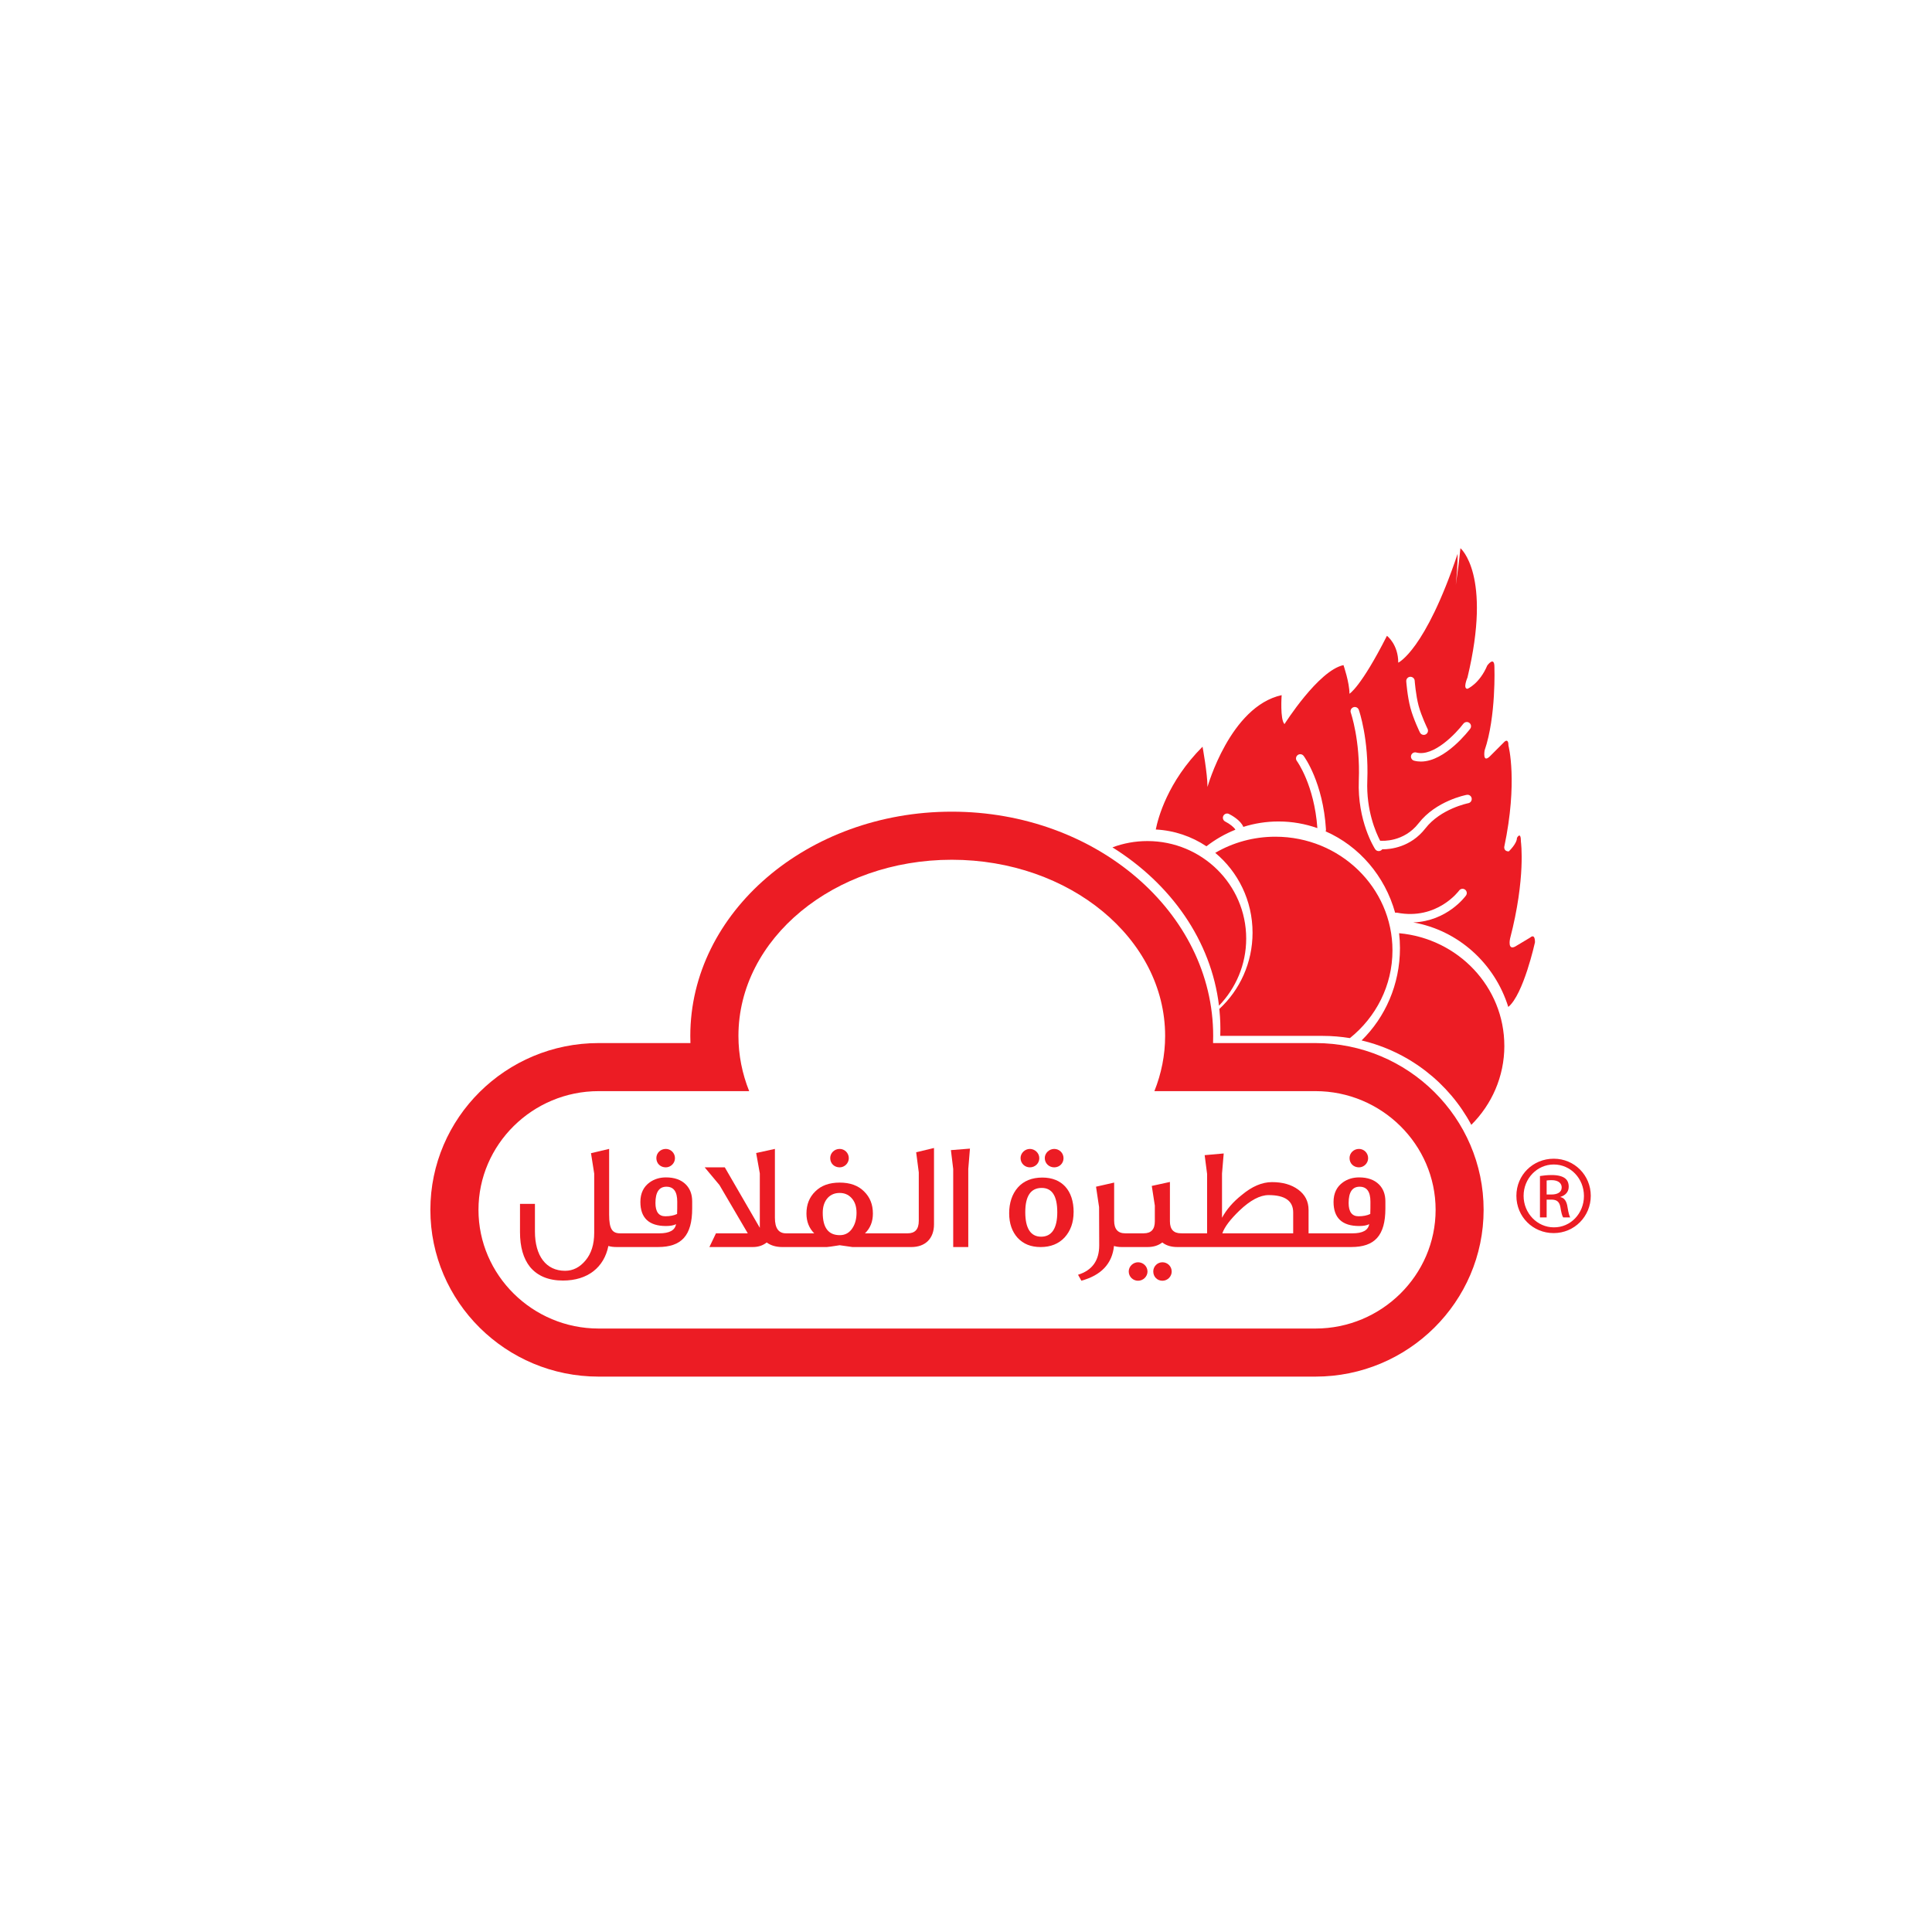 <?xml version="1.0" encoding="UTF-8"?><svg id="Layer_2" xmlns="http://www.w3.org/2000/svg" viewBox="0 0 1000 1000"><path d="M804.26,599.75c10.65,0,19.12,8.54,19.12,19.2s-8.47,19.3-19.21,19.3-19.29-8.45-19.29-19.3,8.65-19.2,19.29-19.2h.08ZM804.18,602.74c-8.57,0-15.57,7.26-15.57,16.22s7.01,16.31,15.66,16.31c8.65.09,15.58-7.17,15.58-16.22s-6.92-16.31-15.58-16.31h-.08ZM800.54,630.14h-3.46v-21.43c1.82-.25,3.54-.51,6.14-.51,3.29,0,5.46.68,6.75,1.62,1.3.94,1.99,2.39,1.99,4.44,0,2.82-1.9,4.52-4.24,5.21v.17c1.9.34,3.2,2.05,3.63,5.21.52,3.33,1.03,4.61,1.38,5.29h-3.63c-.52-.68-1.03-2.65-1.47-5.46-.52-2.73-1.9-3.76-4.67-3.76h-2.42v9.22ZM800.54,618.27h2.51c2.86,0,5.28-1.02,5.28-3.67,0-1.88-1.39-3.76-5.28-3.76-1.12,0-1.9.09-2.51.17v7.25Z" style="fill:#ec1c24; stroke-width:0px;"/><path d="M778.65,541.32c0,15.91-6.52,30.34-17.1,40.89-11.58-21.65-32.17-37.86-56.79-43.68,12.22-11.96,19.86-28.94,19.86-47.8,0-2.61-.16-5.17-.45-7.7,30.55,2.76,54.47,27.8,54.47,58.29ZM660.11,433.08c-11.37,0-22.01,3.05-31.1,8.35,11.79,9.81,19.31,24.68,19.31,41.33,0,15.63-6.63,29.7-17.19,39.47-.08-.76-.18-1.52-.27-2.28.52,4.12.81,8.3.81,12.53,0,1.24-.03,2.47-.06,3.69h52.99c4.81,0,9.52.41,14.11,1.15,13.45-10.8,22.03-27.12,22.03-45.39,0-32.5-27.13-58.85-60.61-58.85ZM630.95,520.54c8.72-9.05,14.08-21.28,14.08-34.75,0-27.87-22.9-50.46-51.15-50.46-6.37,0-12.46,1.16-18.08,3.26,30.29,18.91,51.13,48.33,55.15,81.96Z" style="fill:#ec1c24; stroke-width:0px;"/><path d="M624.44,438.04c4.56-3.53,9.6-6.43,14.99-8.58-.5-1.1-2.82-3-5.26-4.23-1.08-.54-1.52-1.87-.98-2.94.55-1.08,1.86-1.53,2.94-.98,1.11.56,6.01,3.18,7.41,6.69,5.77-1.83,11.9-2.81,18.25-2.81,7.02,0,13.77,1.22,20.08,3.44-1.62-22.44-10.53-34.64-10.63-34.76-.72-.97-.52-2.34.45-3.06.96-.73,2.34-.53,3.07.44.41.55,10.05,13.73,11.56,38.08.02.35-.05.68-.17.98,17.33,7.61,30.68,23.09,35.98,42.15.31-.08.64-.11.98-.05,20.74,3.99,32.01-11.31,32.12-11.46.71-.98,2.07-1.21,3.06-.5.98.71,1.21,2.08.5,3.06-.45.62-9.77,13.26-27.28,13.93,23.27,4.09,42.16,21.21,49.17,43.75,7.89-6.42,13.82-33.47,13.82-33.47,0-4.93-2.46-2.46-2.46-2.46l-6.86,4.11c-5.21,3.57-3.57-3.57-3.57-3.57,8.21-31.55,5.62-50.05,5.62-50.05,0-5.9-2.06-2.06-2.06-2.06,0,3.02-4.25,7-4.25,7-2.61,0-2.33-2.33-2.33-2.33,7.12-33.74,2.19-52.39,2.19-52.39,0-4.12-2.06-2.06-2.06-2.06-3.02,3.01-7.41,7.41-7.41,7.41-4.11,4.11-2.89-2.89-2.89-2.89,6.03-17.55,5.08-43.2,5.08-43.2,0-5.9-3.7-.77-3.7-.77-4.03,9.51-10.24,12.06-10.24,12.06-2.55,0,0-5.85,0-5.85,12.81-53.39-3.65-66.92-3.65-66.92-.64,6.37-1.45,12.69-2.39,18.95,1.09-10.53.93-16.03.93-16.03-16.83,50.1-30.72,56.32-30.72,56.32,0-9.51-5.85-13.9-5.85-13.9-13.54,26.69-19.4,29.98-19.4,29.98,0-5.85-3.1-14.81-3.1-14.81-12.98,2.75-30.53,30.53-30.53,30.53-2.38-2.37-1.47-14.99-1.47-14.99-26.69,5.85-38.39,47.53-38.39,47.53,0-6.94-2.56-20.84-2.56-20.84-18.16,18.18-23.07,37.11-24.2,42.86,9.64.5,18.6,3.62,26.19,8.67ZM757.46,374.58c.73-.96,2.11-1.15,3.07-.43.97.73,1.16,2.11.43,3.07-.57.75-12.9,16.96-25.49,16.96-1.18,0-2.35-.14-3.53-.45-1.17-.31-1.87-1.51-1.56-2.68.31-1.17,1.52-1.88,2.68-1.56,8.99,2.4,20.65-9.95,24.38-14.91ZM729.89,350.31c1.21-.07,2.26.82,2.35,2.02,0,.08.57,7.51,2.02,12.93,1.45,5.42,4.61,11.9,4.64,11.96.53,1.09.08,2.41-1.01,2.94-.31.15-.64.22-.96.22-.81,0-1.59-.45-1.97-1.23-.14-.28-3.37-6.92-4.93-12.76-1.56-5.82-2.14-13.42-2.16-13.74-.09-1.21.82-2.26,2.03-2.35ZM700.52,366.07c1.15-.41,2.4.21,2.8,1.35.22.61,5.22,15.17,4.39,36.61-.6,15.39,4.37,26.78,6.65,31.14.14-.02.29-.02.44-.01.48.04,11.74.91,19.51-9.09,8.96-11.53,24.21-14.54,24.86-14.66,1.22-.22,2.34.56,2.56,1.75.22,1.19-.55,2.34-1.74,2.57-.14.03-14.29,2.84-22.21,13.04-7.67,9.87-18.22,10.82-21.99,10.82-.14,0-.25,0-.37,0-.16.22-.36.43-.6.58-.37.24-.79.35-1.2.35-.72,0-1.42-.35-1.84-1-.38-.58-9.28-14.5-8.46-35.65.8-20.62-4.1-34.86-4.15-35-.4-1.14.2-2.4,1.34-2.79Z" style="fill:#ec1c24; stroke-width:0px;"/><path d="M680.87,539.89h-52.99c.02-1.23.06-2.47.06-3.7,0-64-60.71-116.07-135.32-116.07s-135.32,52.08-135.32,116.07c0,1.23.03,2.47.07,3.7h-47.55c-48.01,0-87.06,38.72-87.06,86.32s39.06,86.32,87.06,86.32h371.04c48,0,87.06-38.71,87.06-86.32s-39.07-86.32-87.06-86.32ZM680.86,687.65h-371.01c-34.21,0-62.19-27.65-62.19-61.44s27.98-61.44,62.19-61.44h77.92c-3.59-8.99-5.56-18.6-5.56-28.57,0-50.36,49.44-91.19,110.43-91.19s110.43,40.83,110.43,91.19c0,9.98-1.97,19.59-5.56,28.57h83.37c34.21,0,62.19,27.65,62.19,61.44s-27.98,61.44-62.19,61.44Z" style="fill:#ec1c24; stroke-width:0px;"/><path d="M344.62,594.68c-2.75,0-4.89,2.13-4.89,4.74,0,2.83,2.13,4.8,4.89,4.8,2.53,0,4.74-2.13,4.74-4.74,0-2.75-2.2-4.8-4.74-4.8Z" style="fill:#ec1c24; stroke-width:0px;"/><path d="M354.95,613.05c-2.44-2.44-5.91-3.63-10.25-3.63-3.23,0-5.99.86-8.36,2.52-3.23,2.29-4.88,5.68-4.88,10.17,0,8.28,4.42,12.47,13.25,12.47,2.21,0,3.94-.31,5.21-.95-.55,3.16-3.39,4.74-8.68,4.74h-20.2c-4.1,0-5.75-2.13-5.75-9.7v-34l-9.39,2.21,1.66,10.56v30.68c0,5.92-1.5,10.73-4.49,14.27-2.93,3.55-6.47,5.37-10.58,5.37-9.86,0-15.61-7.73-15.61-20.36v-14.27h-7.73v14.6c0,7.65,1.73,13.72,5.2,18.05,3.87,4.65,9.55,7.03,17.04,7.03,12.86,0,21.3-6.87,23.5-17.9,1.27.39,2.68.55,4.26.55h21.45c12.07,0,17.67-5.84,17.67-19.95v-3.71c0-3.63-1.11-6.54-3.32-8.76ZM350.46,628.35c-1.66.79-3.71,1.19-6.07,1.19-3.4,0-5.13-2.29-5.13-6.87,0-5.6,1.89-8.43,5.68-8.43s5.6,2.6,5.6,7.73c0,2.44,0,4.57-.08,6.38Z" style="fill:#ec1c24; stroke-width:0px;"/><path d="M434.62,594.68c-2.76,0-4.9,2.13-4.9,4.74,0,2.83,2.13,4.8,4.9,4.8,2.52,0,4.72-2.13,4.72-4.74,0-2.75-2.2-4.8-4.72-4.8Z" style="fill:#ec1c24; stroke-width:0px;"/><path d="M474.21,596.42l1.35,10.4v25.08c0,4.34-1.9,6.47-5.76,6.47h-22.09c2.77-2.68,4.1-6.08,4.1-10.25,0-4.65-1.5-8.44-4.57-11.44-3.08-3.08-7.26-4.57-12.62-4.57s-9.55,1.5-12.63,4.57c-3.08,3-4.57,6.79-4.57,11.44,0,4.17,1.35,7.57,4.02,10.25h-14.59c-3.87,0-5.76-2.68-5.76-8.05v-35.65l-9.7,2.13,1.89,10.56v28.16l-18.13-31.31h-10.42l7.65,9.15,14.67,25.01h-16.47l-3.4,7.1h22.41c2.91,0,5.28-.79,7.25-2.37,2.13,1.58,4.9,2.37,8.12,2.37h22.96c.55,0,2.83-.32,6.71-.94,4.18.62,6.38.94,6.62.94h30.44c7.26,0,11.75-4.42,11.75-11.75v-39.52l-9.23,2.21ZM441.32,635.53c-1.58,2.52-3.79,3.79-6.64,3.79-5.91,0-8.83-3.87-8.83-11.6,0-3.39.95-5.99,2.75-7.88,1.58-1.58,3.56-2.37,6-2.37s4.33.8,5.91,2.37c1.89,1.89,2.83,4.49,2.83,7.88,0,3.16-.7,5.76-2.04,7.81Z" style="fill:#ec1c24; stroke-width:0px;"/><polygon points="502.05 594.52 501.18 605.01 501.18 645.47 493.38 645.47 493.38 605.08 492.19 595.3 502.05 594.52" style="fill:#ec1c24; stroke-width:0px;"/><path d="M555.69,627.41c0,5.37-1.58,9.7-4.65,13.09-3.08,3.31-7.26,4.97-12.38,4.97s-8.91-1.58-11.91-4.73c-2.92-3.23-4.41-7.49-4.41-12.78s1.5-9.94,4.5-13.33c3-3.39,7.25-5.13,12.7-5.13,10.1,0,16.17,6.63,16.17,17.9h0ZM537.94,599.49c0,2.6-2.13,4.73-4.89,4.73-2.52,0-4.81-1.97-4.81-4.81,0-2.6,2.29-4.73,4.81-4.73s4.89,2.05,4.89,4.81h0ZM547.24,627.41c0-8.36-2.68-12.54-8.04-12.54-5.68,0-8.52,4.18-8.52,12.54s2.76,12.7,8.21,12.7,8.36-4.26,8.36-12.7h0ZM550.48,599.49c0,2.6-2.05,4.73-4.81,4.73-2.6,0-4.89-1.97-4.89-4.81,0-2.6,2.29-4.73,4.89-4.73s4.81,2.05,4.81,4.81h0Z" style="fill:#ec1c24; stroke-width:0px;"/><path d="M713.74,613.05c-2.44-2.44-5.91-3.63-10.25-3.63-3.23,0-5.99.86-8.35,2.52-3.24,2.29-4.9,5.68-4.9,10.17,0,8.28,4.42,12.47,13.25,12.47,2.21,0,3.95-.31,5.21-.95-.55,3.16-3.39,4.74-8.68,4.74h-22.71v-12.07c0-4.49-1.82-7.96-5.37-10.57-3.55-2.6-8.04-3.87-13.56-3.87-5.13,0-10.33,2.21-15.7,6.71-4.49,3.55-7.88,7.5-10.17,11.75v-22.87l.88-10.42-9.86.88,1.26,9.7v30.76h-9.54s-3.94-.01-3.94-.01c-3.87,0-5.76-2.04-5.76-6.22v-20.36l-9.39,2.05,1.58,10.19v8.12c0,4.18-1.89,6.22-5.76,6.22h-7.33s-2.21.01-2.21.01c-3.87,0-5.76-2.21-5.76-6.56v-19.71l-9.38,2.13,1.58,10.56.07,19.8c0,7.88-3.63,12.93-10.96,15.22l1.73,3.08c10.33-2.85,15.93-8.84,16.88-17.98,1.19.39,2.53.55,3.95.55h13.48c3.01,0,5.53-.79,7.57-2.37,1.98,1.58,4.58,2.37,7.74,2.37h90.07c12.06,0,17.66-5.84,17.66-19.95v-3.71c0-3.63-1.11-6.54-3.32-8.76ZM669.34,638.38h-36.67c1.19-3.4,4.18-7.26,8.84-11.76,5.6-5.36,10.65-8.04,15.14-8.04,8.45,0,12.7,3,12.7,9v10.81ZM709.25,628.35c-1.65.79-3.7,1.19-6.07,1.19-3.39,0-5.13-2.29-5.13-6.87,0-5.6,1.9-8.43,5.68-8.43s5.6,2.6,5.6,7.73c0,2.44,0,4.57-.08,6.38Z" style="fill:#ec1c24; stroke-width:0px;"/><path d="M601.67,653.35c-2.6,0-4.74,2.13-4.74,4.74,0,2.83,2.13,4.82,4.74,4.82,2.75,0,4.8-2.29,4.8-4.74,0-2.76-2.21-4.82-4.8-4.82ZM589.05,653.35c-2.52,0-4.82,2.13-4.82,4.74,0,2.83,2.29,4.82,4.82,4.82,2.76,0,4.89-2.29,4.89-4.74,0-2.76-2.28-4.82-4.89-4.82Z" style="fill:#ec1c24; stroke-width:0px;"/><path d="M703.42,594.68c-2.76,0-4.9,2.13-4.9,4.74,0,2.83,2.13,4.8,4.9,4.8,2.52,0,4.72-2.13,4.72-4.74,0-2.75-2.2-4.8-4.72-4.8Z" style="fill:#ec1c24; stroke-width:0px;"/></svg>